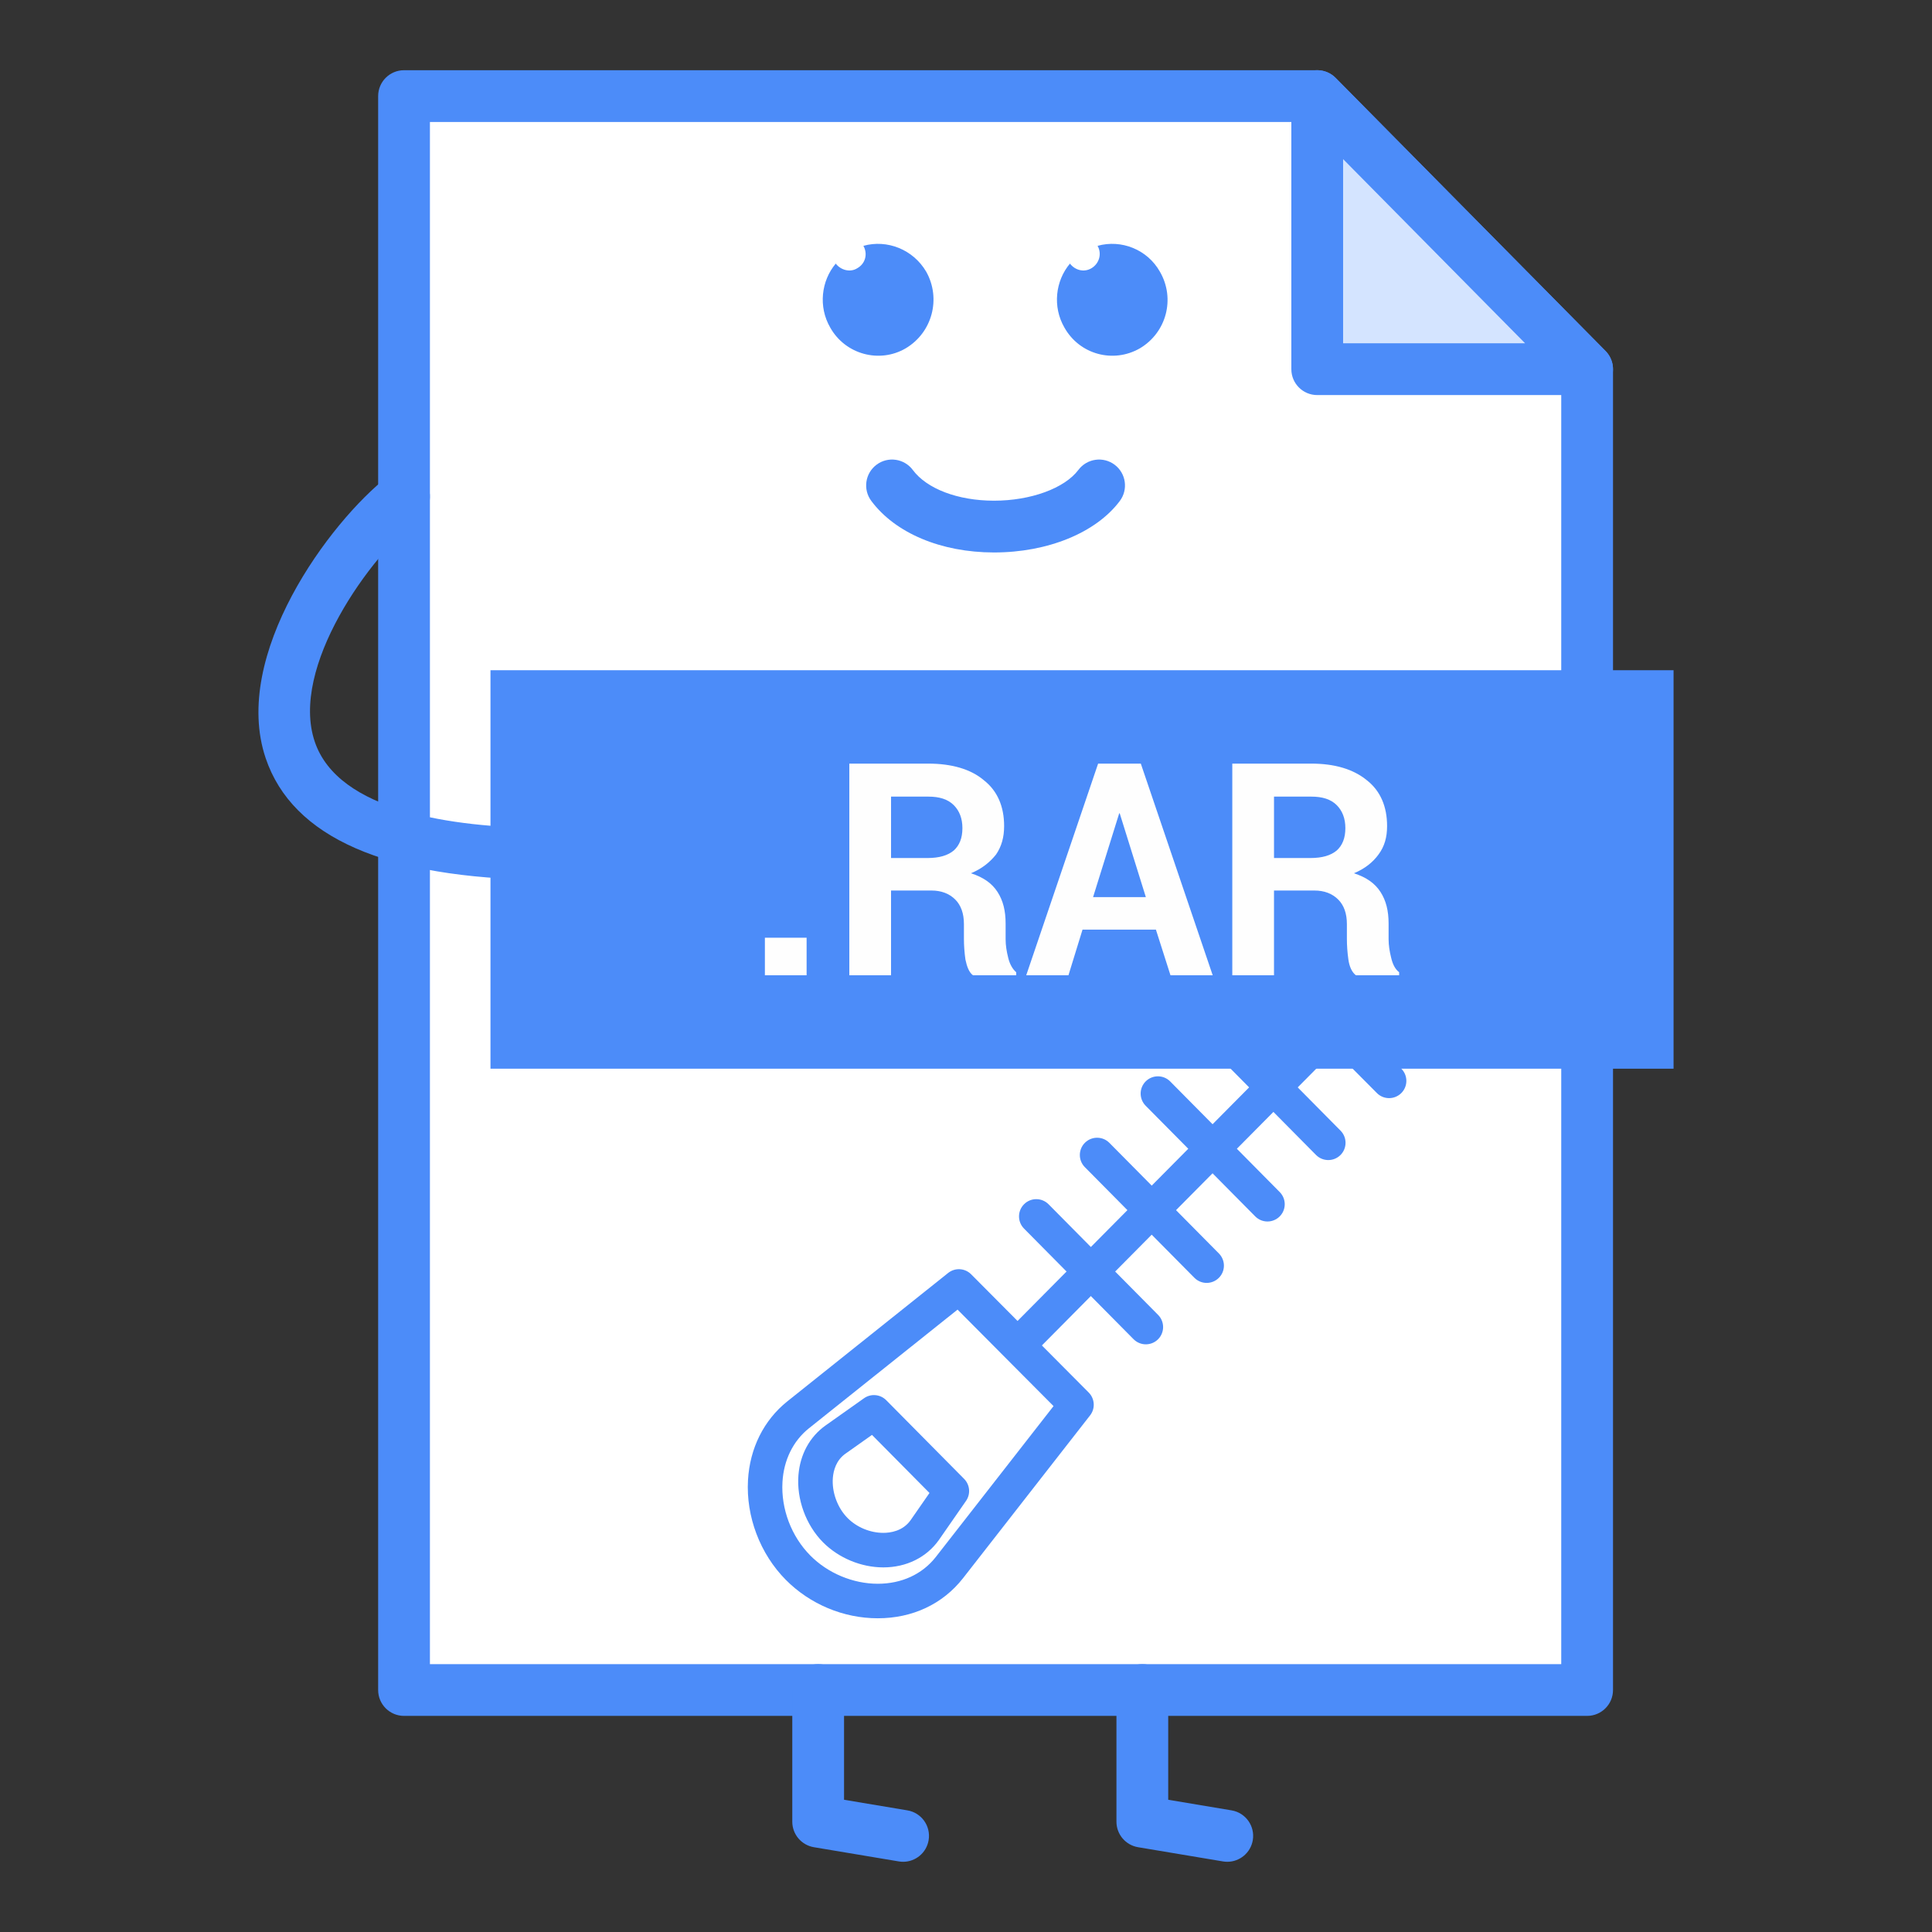 <?xml version="1.0" ?>
<!DOCTYPE svg  PUBLIC '-//W3C//DTD SVG 1.1//EN'  'http://www.w3.org/Graphics/SVG/1.1/DTD/svg11.dtd'>
<!-- Uploaded to: SVG Repo, www.svgrepo.com, Generator: SVG Repo Mixer Tools -->
<svg width="800px" height="800px" viewBox="0 0 512 512" version="1.1" xml:space="preserve" xmlns="http://www.w3.org/2000/svg" xmlns:xlink="http://www.w3.org/1999/xlink">
<rect x="0" y="0" width="512" height="512" fill="#333333" stroke="none"/>
<g id="file__x2C__rar_x2C___compressesd__x2C_">
<g id="Layer_2">
<g>
<g>
<polygon points="107.074,25.467 349.079,25.467 420.601,97.838       420.601,447.871 107.074,447.871     " style="fill-rule:evenodd;clip-rule:evenodd;fill:#FFFFFF;"/>
<path d="M420.601,454.73H107.074c-3.79,0-6.86-3.068-6.86-6.859V25.467c0-3.79,3.07-6.86,6.86-6.86      h242.005c1.831,0,3.593,0.734,4.877,2.037l71.526,72.371c1.267,1.285,1.982,3.02,1.982,4.823v350.033      C427.465,451.662,424.391,454.73,420.601,454.73z M113.934,441.012h299.812V100.655l-67.534-68.328H113.934V441.012z" style="fill:#4C8CF9;"/>
</g>
<g>
<rect height="105.6" style="fill-rule:evenodd;clip-rule:evenodd;fill:#4C8CF9;" width="313.529" x="129.982" y="177.615"/>
</g>
<g>
<path d="M263.424,146.408c-0.027,0-0.06,0-0.092,0c-13.951-0.023-26.076-5.13-32.432-13.665      c-2.264-3.038-1.636-7.337,1.404-9.599c3.038-2.263,7.335-1.634,9.599,1.404c3.728,5.006,11.949,8.122,21.447,8.14      c0.028,0,0.051,0,0.073,0c9.719,0,18.703-3.276,22.36-8.158c2.276-3.029,6.575-3.644,9.604-1.372      c3.032,2.271,3.647,6.575,1.376,9.604C290.451,141.186,277.681,146.408,263.424,146.408z" style="fill:#4C8CF9;"/>
</g>
<g>
<path d="M143.971,233.168c-0.023,0-0.046,0-0.069,0c-41.671-0.399-66.396-11.242-73.49-32.226      c-9.243-27.339,17.012-62.73,32.446-74.752c2.99-2.326,7.303-1.794,9.629,1.198c2.328,2.987,1.792,7.3-1.195,9.627      c-13.264,10.329-34.527,39.879-27.88,59.536c6.254,18.501,36.419,22.663,60.624,22.897c3.788,0.037,6.83,3.139,6.793,6.929      C150.791,230.14,147.729,233.168,143.971,233.168z" style="fill:#4C8CF9;"/>
</g>
<g>
<polygon points="349.079,97.838 420.601,97.838 349.079,25.467           " style="fill-rule:evenodd;clip-rule:evenodd;fill:#D4E4FF;"/>
<path d="M420.601,104.698h-71.521c-3.79,0-6.86-3.07-6.86-6.86V25.467c0-2.785,1.68-5.291,4.254-6.346      c2.574-1.056,5.529-0.455,7.483,1.523l71.526,72.371c1.946,1.969,2.515,4.915,1.45,7.47      C425.868,103.037,423.372,104.698,420.601,104.698z M355.938,90.978h48.235l-48.235-48.809V90.978z" style="fill:#4C8CF9;"/>
</g>
<g>
<path d="M239.341,493.393c-0.376,0-0.757-0.031-1.143-0.096l-22.509-3.768      c-3.306-0.555-5.727-3.414-5.727-6.768v-34.891c0-3.791,3.07-6.859,6.86-6.859c3.791,0,6.86,3.068,6.86,6.859v29.086      l16.783,2.809c3.737,0.623,6.259,4.162,5.632,7.896C245.538,491.018,242.631,493.393,239.341,493.393z" style="fill:#4C8CF9;"/>
</g>
<g>
<path d="M325.25,493.393c-0.376,0-0.762-0.031-1.146-0.096l-22.507-3.768      c-3.309-0.555-5.727-3.414-5.727-6.768v-34.891c0-3.791,3.069-6.859,6.859-6.859s6.86,3.068,6.86,6.859v29.086l16.78,2.809      c3.739,0.623,6.259,4.162,5.635,7.896C331.445,491.018,328.536,493.393,325.25,493.393z" style="fill:#4C8CF9;"/>
</g>
<g>
<path d="M290.873,65.149c6.259-1.748,13.188,0.941,16.519,6.86      c4.13,7.131,1.73,16.143-5.332,20.314c-7.057,4.038-15.978,1.615-19.979-5.516c-3.193-5.516-2.396-12.375,1.469-16.95      c1.331,1.748,3.726,2.423,5.727,1.211C291.276,69.857,292.075,67.301,290.873,65.149L290.873,65.149z" style="fill-rule:evenodd;clip-rule:evenodd;fill:#4C8CF9;"/>
</g>
<g>
<path d="M228.811,65.149c6.259-1.748,13.185,0.941,16.649,6.86      c3.994,7.131,1.597,16.143-5.462,20.314c-6.924,4.038-15.982,1.615-19.979-5.516c-3.196-5.516-2.397-12.375,1.466-16.95      c1.331,1.748,3.861,2.423,5.727,1.211C229.343,69.857,230.008,67.301,228.811,65.149L228.811,65.149z" style="fill-rule:evenodd;clip-rule:evenodd;fill:#4C8CF9;"/>
</g>
<g>
<path d="M368.126,291.016c-1.175,0-2.35-0.449-3.239-1.35l-29.037-29.188      c-1.784-1.793-1.78-4.689,0.014-6.469c1.79-1.785,4.686-1.775,6.466,0.019l29.036,29.187c1.785,1.795,1.78,4.689-0.014,6.471      C370.457,290.57,369.291,291.016,368.126,291.016z" style="fill:#4C8CF9;"/>
</g>
<g>
<path d="M352.011,307.43c-1.184,0-2.358-0.455-3.253-1.354l-29.032-29.33      c-1.78-1.795-1.762-4.689,0.027-6.471c1.804-1.771,4.699-1.752,6.471,0.033l29.036,29.33c1.775,1.793,1.762,4.689-0.032,6.469      C354.333,306.988,353.172,307.43,352.011,307.43z" style="fill:#4C8CF9;"/>
</g>
<g>
<path d="M269.697,361.105c-1.161,0-2.327-0.445-3.222-1.326c-1.794-1.779-1.804-4.676-0.027-6.469      l104.155-105.064c1.78-1.794,4.672-1.803,6.47-0.027c1.79,1.776,1.809,4.676,0.028,6.469L272.945,359.752      C272.051,360.652,270.876,361.105,269.697,361.105z" style="fill:#4C8CF9;"/>
</g>
<g>
<path d="M335.896,323.709c-1.184,0-2.358-0.453-3.253-1.357l-29.036-29.326      c-1.776-1.799-1.763-4.693,0.032-6.469c1.799-1.771,4.693-1.758,6.47,0.031l29.036,29.326c1.775,1.799,1.762,4.693-0.032,6.469      C338.218,323.264,337.057,323.709,335.896,323.709z" style="fill:#4C8CF9;"/>
</g>
<g>
<path d="M319.776,339.984c-1.18,0-2.354-0.453-3.253-1.357l-29.032-29.326      c-1.775-1.793-1.762-4.689,0.032-6.469c1.799-1.771,4.694-1.758,6.47,0.031l29.036,29.326c1.771,1.799,1.763,4.693-0.036,6.469      C322.103,339.539,320.938,339.984,319.776,339.984z" style="fill:#4C8CF9;"/>
</g>
<g>
<path d="M303.661,356.26c-1.179,0-2.354-0.453-3.253-1.354l-29.037-29.324      c-1.771-1.799-1.762-4.695,0.037-6.471s4.689-1.758,6.47,0.033l29.036,29.324c1.771,1.795,1.763,4.689-0.036,6.471      C305.987,355.82,304.822,356.26,303.661,356.26z" style="fill:#4C8CF9;"/>
</g>
<g>
<path d="M254.116,340.926c10.387,10.494,20.774,20.85,31.168,31.344      l-33.698,43.184c-9.723,12.375-29.037,11.164-40.09,0l0,0c-11.056-11.164-12.254-30.674,0-40.494L254.116,340.926z" style="fill-rule:evenodd;clip-rule:evenodd;fill:#FFFFFF;"/>
<path d="M232.612,428.861c-9.074,0-17.955-3.717-24.368-10.191c-6.826-6.893-10.57-16.775-10.017-26.436      c0.487-8.451,4.183-15.854,10.407-20.846l42.627-34.037c1.829-1.459,4.458-1.303,6.105,0.354      c5.277,5.336,10.554,10.635,15.84,15.932c5.107,5.129,10.214,10.254,15.326,15.412c1.615,1.639,1.771,4.221,0.357,6.033      l-33.698,43.184C249.821,425.104,241.805,428.861,232.612,428.861z M253.761,347.061l-39.411,31.473      c-4.168,3.34-6.653,8.396-6.988,14.225c-0.408,7.113,2.352,14.395,7.383,19.475c4.637,4.684,11.315,7.479,17.868,7.479      c6.325,0,11.788-2.514,15.376-7.084l31.211-39.998c-4.156-4.189-8.314-8.361-12.476-12.537      C262.405,355.756,258.081,351.42,253.761,347.061z" style="fill:#4C8CF9;"/>
</g>
<g>
<path d="M231.607,374.289l20.644,20.85l-7.192,10.357      c-5.327,7.533-17.18,6.594-23.707,0l0,0c-6.527-6.59-7.458-18.561,0-23.943L231.607,374.289z" style="fill-rule:evenodd;clip-rule:evenodd;fill:#FFFFFF;"/>
<path d="M234.099,415.375c-5.887,0-11.868-2.492-15.998-6.658c-4.54-4.588-7.032-11.426-6.502-17.844      c0.45-5.434,2.964-10.064,7.076-13.033l10.29-7.285c1.824-1.295,4.32-1.074,5.894,0.514l20.644,20.85      c1.551,1.57,1.765,4.02,0.507,5.828l-7.193,10.361C245.542,412.736,240.186,415.375,234.099,415.375z M231.086,380.264      l-7.092,5.02c-2.416,1.744-3.12,4.414-3.278,6.346c-0.312,3.768,1.213,7.953,3.886,10.65c2.446,2.473,5.998,3.945,9.496,3.945      c1.808,0,5.153-0.436,7.225-3.367l5.002-7.203L231.086,380.264z" style="fill:#4C8CF9;"/>
</g>
<g>
<path d="M213.76,258.461h-11.056v-9.953h11.056V258.461z M236.136,235.995v22.466H225.08v-56.096h20.912      c6.259,0,11.32,1.478,14.78,4.437c3.597,2.827,5.331,6.998,5.331,12.109c0,2.959-0.67,5.382-2.133,7.534      c-1.602,2.019-3.729,3.768-6.658,4.979c3.331,1.074,5.594,2.689,7.057,4.974c1.469,2.29,2.129,4.979,2.129,8.342v4.171      c0,1.615,0.267,3.226,0.67,4.841c0.396,1.748,1.198,3.098,2.13,3.9v0.809h-11.451c-1.066-0.809-1.599-2.286-1.998-4.167      c-0.266-1.886-0.399-3.767-0.399-5.515v-3.905c0-2.822-0.801-4.974-2.264-6.456c-1.599-1.615-3.731-2.423-6.394-2.423H236.136z       M236.136,227.387h9.59c3.196,0,5.46-0.675,7.06-2.019c1.464-1.345,2.262-3.226,2.262-5.919c0-2.556-0.798-4.57-2.262-6.052      c-1.599-1.615-3.864-2.285-6.793-2.285h-9.856V227.387z M306.327,246.356h-19.446l-3.73,12.105h-11.191l19.052-56.096h11.315      l19.052,56.096H310.19L306.327,246.356z M289.676,237.743h13.985l-6.924-22.194H296.6L289.676,237.743z M337.626,235.995v22.466      h-11.054v-56.096h20.91c6.258,0,11.187,1.478,14.784,4.437c3.593,2.827,5.327,6.998,5.327,12.109      c0,2.959-0.67,5.382-2.267,7.534c-1.464,2.019-3.598,3.768-6.525,4.979c3.331,1.074,5.594,2.689,7.058,4.974      c1.468,2.29,2.134,4.979,2.134,8.342v4.171c0,1.615,0.266,3.226,0.665,4.841c0.399,1.748,1.064,3.098,2.129,3.9v0.809h-11.453      c-1.064-0.809-1.729-2.286-1.996-4.167c-0.271-1.886-0.398-3.767-0.398-5.515v-3.905c0-2.822-0.799-4.974-2.268-6.456      c-1.597-1.615-3.726-2.423-6.392-2.423H337.626z M337.626,227.387h9.585c3.203,0,5.465-0.675,7.063-2.019      c1.463-1.345,2.262-3.226,2.262-5.919c0-2.556-0.799-4.57-2.262-6.052c-1.598-1.615-3.859-2.285-6.791-2.285h-9.856V227.387z" style="fill:#FEFEFE;"/>
</g>
</g>
</g>
</g>
<g id="Layer_1"/>
</svg>